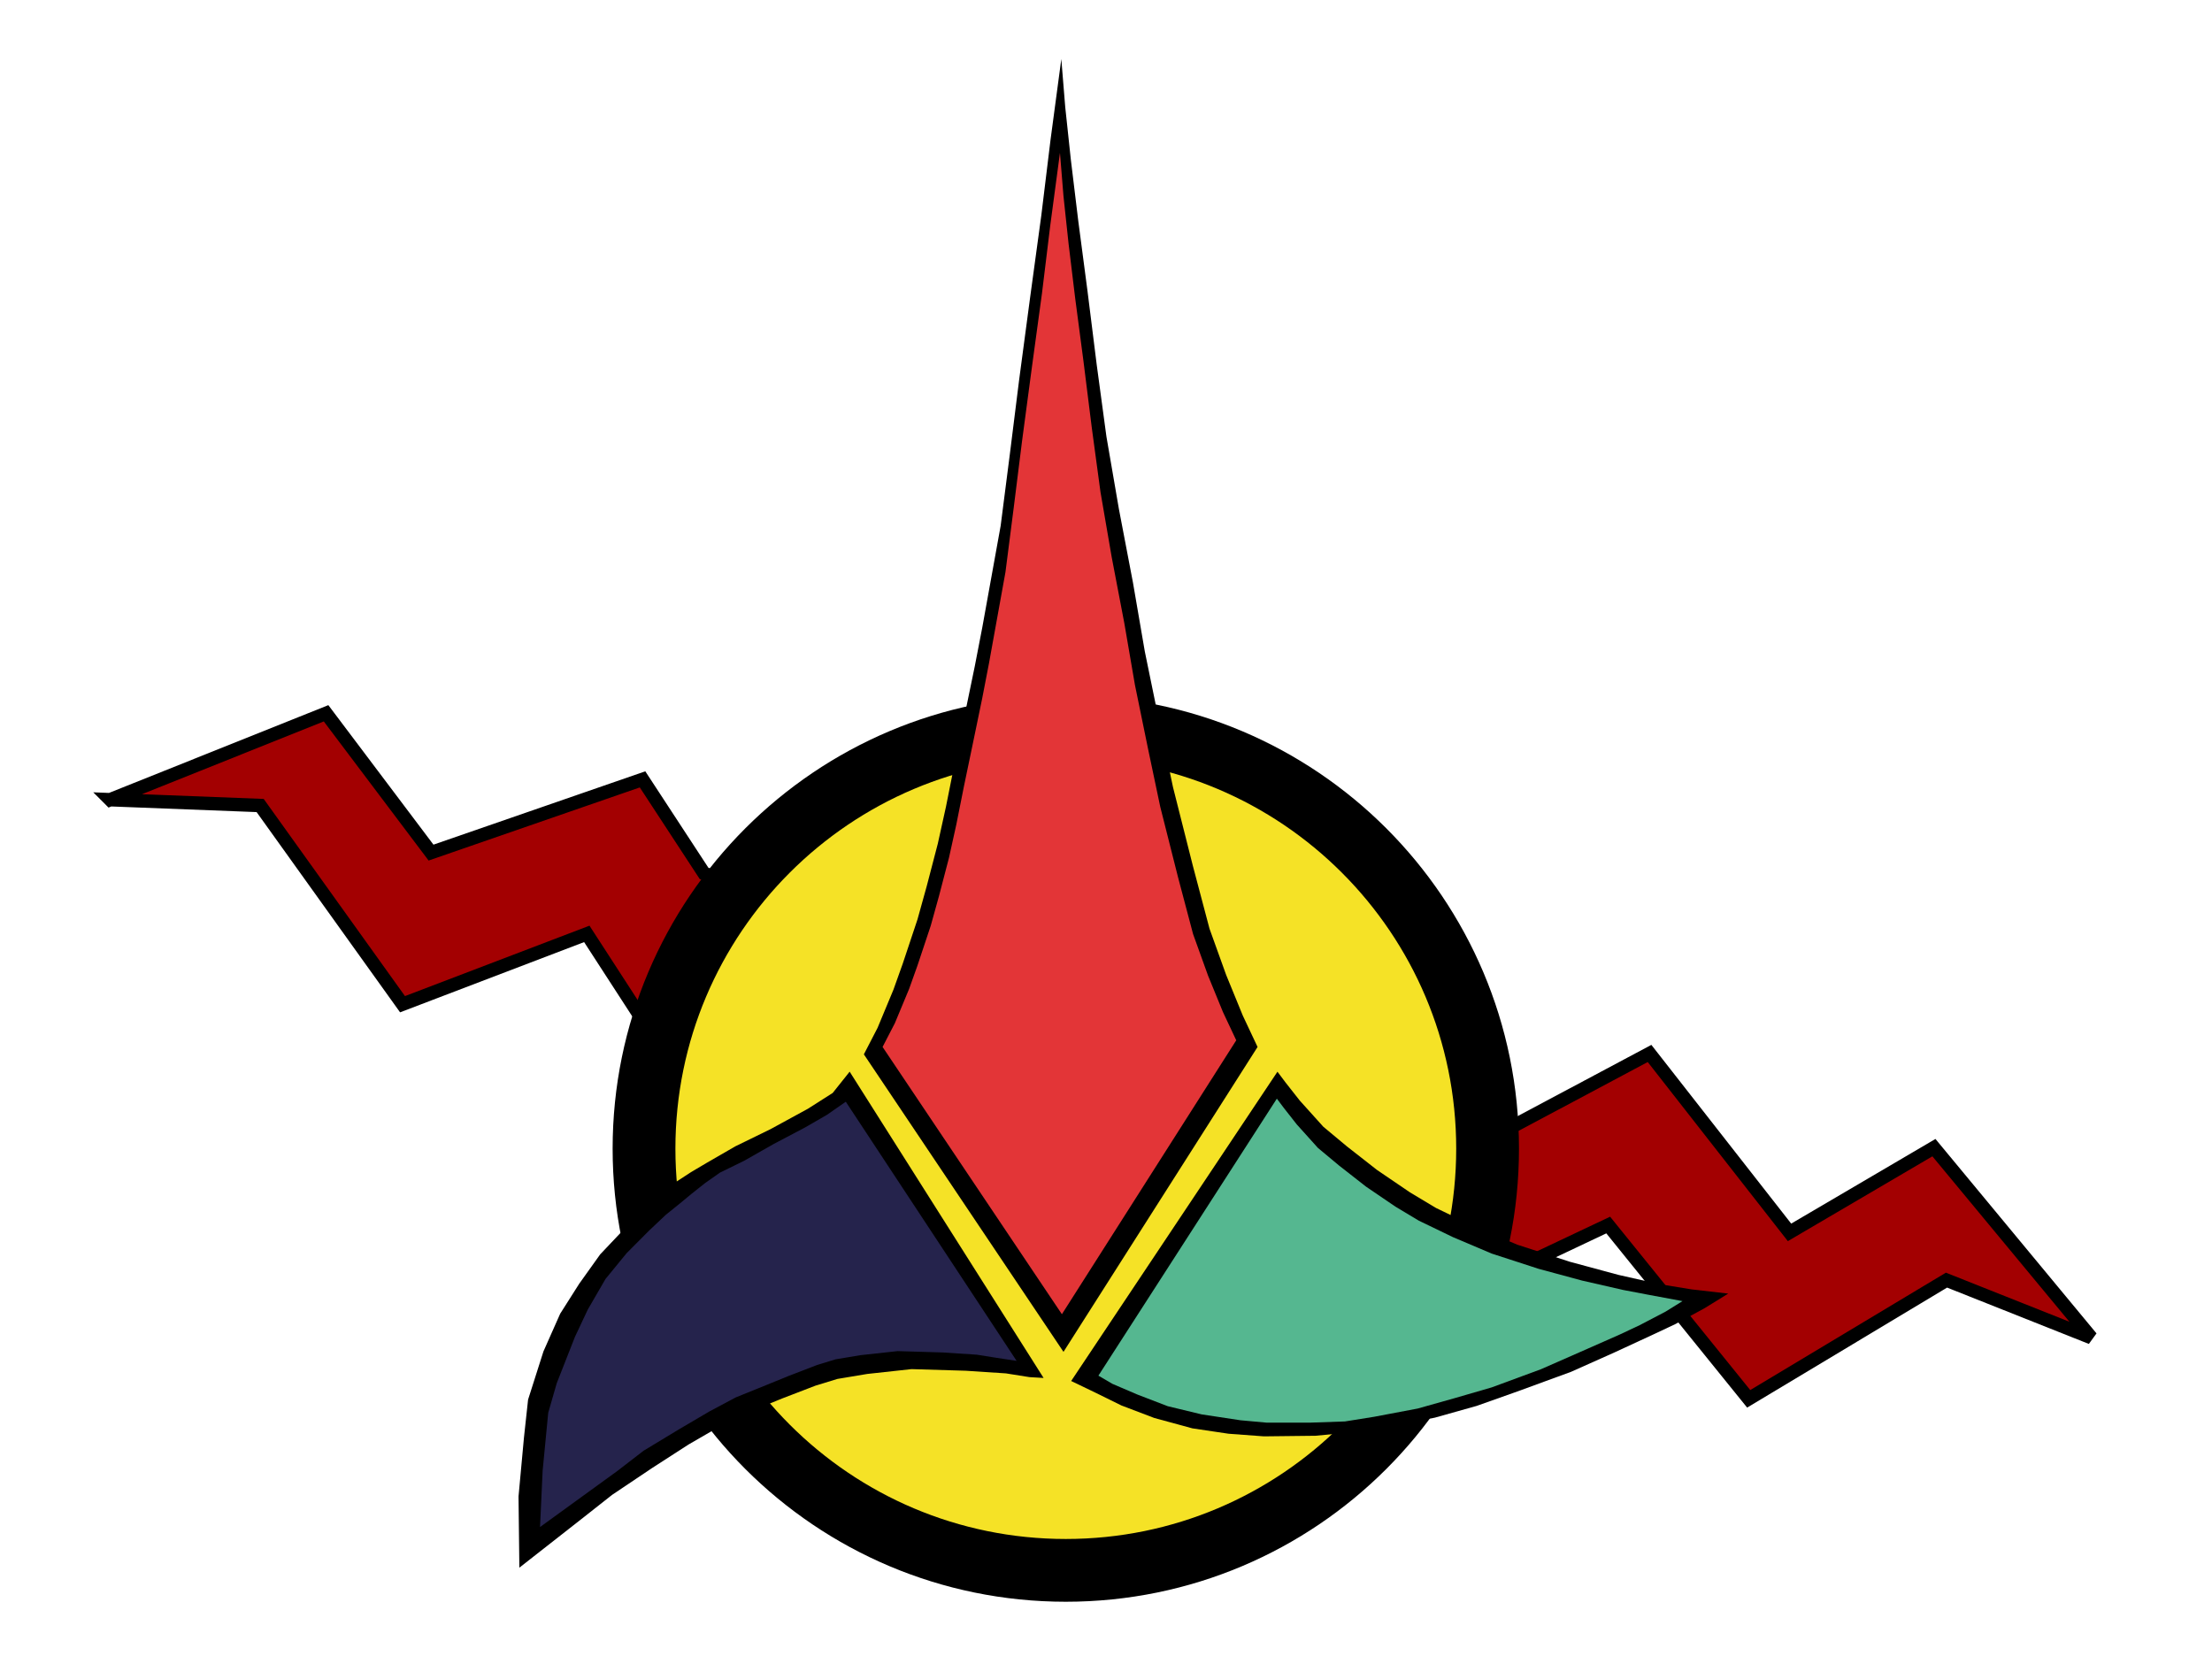 <?xml version="1.0" encoding="UTF-8" standalone="no"?>
<!-- Created with Inkscape (http://www.inkscape.org/) -->

<svg
   xmlns:dc="http://purl.org/dc/elements/1.1/"
   xmlns:cc="http://creativecommons.org/ns#"
   xmlns:rdf="http://www.w3.org/1999/02/22-rdf-syntax-ns#"
   xmlns:svg="http://www.w3.org/2000/svg"
   xmlns="http://www.w3.org/2000/svg"
   xmlns:sodipodi="http://sodipodi.sourceforge.net/DTD/sodipodi-0.dtd"
   xmlns:inkscape="http://www.inkscape.org/namespaces/inkscape"
   id="svg4046"
   version="1.1"
   inkscape:version="0.47 r22583"
   width="450"
   height="337"
   sodipodi:docname="IKSlogoCol[1].jpg">
  <defs
     id="defs4050">
    <inkscape:perspective
       sodipodi:type="inkscape:persp3d"
       inkscape:vp_x="0 : 0.5 : 1"
       inkscape:vp_y="0 : 1000 : 0"
       inkscape:vp_z="1 : 0.5 : 1"
       inkscape:persp3d-origin="0.5 : 0.33333333 : 1"
       id="perspective4054" />
    <inkscape:perspective
       id="perspective4066"
       inkscape:persp3d-origin="0.5 : 0.33333333 : 1"
       inkscape:vp_z="1 : 0.5 : 1"
       inkscape:vp_y="0 : 1000 : 0"
       inkscape:vp_x="0 : 0.5 : 1"
       sodipodi:type="inkscape:persp3d" />
    <inkscape:perspective
       id="perspective4635"
       inkscape:persp3d-origin="0.5 : 0.33333333 : 1"
       inkscape:vp_z="1 : 0.5 : 1"
       inkscape:vp_y="0 : 1000 : 0"
       inkscape:vp_x="0 : 0.5 : 1"
       sodipodi:type="inkscape:persp3d" />
  </defs>
  <sodipodi:namedview
     pagecolor="#ffffff"
     bordercolor="#666666"
     borderopacity="1"
     objecttolerance="10"
     gridtolerance="10"
     guidetolerance="10"
     inkscape:pageopacity="0"
     inkscape:pageshadow="2"
     inkscape:window-width="1144"
     inkscape:window-height="530"
     id="namedview4048"
     showgrid="false"
     inkscape:zoom="0.52246169"
     inkscape:cx="393.98689"
     inkscape:cy="168.5"
     inkscape:window-x="181"
     inkscape:window-y="63"
     inkscape:window-maximized="0"
     inkscape:current-layer="svg4046" />
  <g
     id="g4667"
     transform="matrix(0.911,0,0,0.911,-389.857,79.642)">
    <path
       sodipodi:nodetypes="ccccccccccccccccccc"
       id="path4625"
       d="m 452.539,91.195 33.5,1.298 31.793,44.382 41.15,-15.707 20.45,31.556 173.929,49.42 33.713,-15.947 31.372,38.821 44.17,-26.515 32.344,12.856 -35.152,-42.447 -32.245,18.925 -31.258,-39.965 -34.306,18.288 -176.823,-58.493 -13.745,-21.013 -47.233,16.356 -23.44,-31.117 -48.218,19.303 z"
       style="fill:#a30001;fill-opacity:1;stroke:#000000;stroke-width:3;stroke-linecap:butt;stroke-linejoin:miter;stroke-miterlimit:4;stroke-opacity:1;stroke-dasharray:none" />
    <path
       transform="matrix(0.796,0,0,0.796,534.677,-120.107)"
       d="m 283.245,363.373 c 0,65.351 -52.978,118.329 -118.329,118.329 -65.351,0 -118.329,-52.978 -118.329,-118.329 0,-65.351 52.978,-118.329 118.329,-118.329 65.351,0 118.329,52.978 118.329,118.329 z"
       sodipodi:ry="118.32932"
       sodipodi:rx="118.32932"
       sodipodi:cy="363.3735"
       sodipodi:cx="164.91566"
       id="path3933-2"
       style="fill:#f5e226;fill-opacity:1;fill-rule:nonzero;stroke:#000000;stroke-width:17.612;stroke-miterlimit:4;stroke-opacity:1;stroke-dasharray:none"
       sodipodi:type="arc" />
    <path
       sodipodi:nodetypes="ccccccccccccccccccccccccccccccccccccc"
       id="path2872-1-4-4-7"
       d="m 665.432,214.523 -44.576,-66.452 3.06,-5.924 3.544,-8.522 2.064,-5.778 3.302,-9.906 2.064,-7.429 2.476,-9.493 1.822,-8.255 1.893,-9.493 2.064,-9.906 2.476,-11.97 1.676,-8.668 4.102,-22.701 2.064,-16.097 2.064,-16.51 2.476,-18.573 2.476,-18.161 2.064,-16.923 2.406,-17.994 0.871,10.711 1.263,11.824 1.651,13.621 2.064,15.684 2.064,16.51 2.16,15.976 2.793,16.218 3.131,16.389 2.647,15.392 3.302,16.097 2.985,14.179 4.444,17.602 3.715,14.033 3.715,10.319 3.715,9.08 3.302,7.017 -43.338,68.103 z"
       style="fill:#000000;fill-opacity:1;stroke:none" />
    <path
       sodipodi:nodetypes="ccccccccccccccccccccccccccccccccccccc"
       id="path2872-7-0-8-6"
       d="m 665.075,206.114 -40.043,-59.694 2.749,-5.322 3.183,-7.655 1.854,-5.191 2.966,-8.899 1.854,-6.674 2.225,-8.528 1.637,-7.415 1.7,-8.528 1.854,-8.899 2.225,-10.752 1.506,-7.786 3.685,-20.392 1.854,-14.46 1.854,-14.831 2.225,-16.685 2.225,-16.314 1.854,-15.202 2.161,-16.164 0.783,9.621 1.135,10.621 1.483,12.235 1.854,14.089 1.854,14.831 1.94,14.352 2.509,14.569 2.813,14.722 2.378,13.827 2.966,14.46 2.682,12.737 3.992,15.812 3.337,12.606 3.337,9.269 3.337,8.157 2.966,6.303 -38.931,61.177 z"
       style="fill:#e33537;fill-opacity:1;stroke:none" />
    <path
       sodipodi:nodetypes="cccccccccccccccccccccccccccccccccc"
       id="path3763-8-1"
       d="m 713.211,151.954 -46.065,69.079 5.348,2.573 5.885,2.897 7.348,2.796 8.489,2.311 8.086,1.201 7.882,0.585 11.516,-0.131 8.489,-0.817 7.318,-1.171 10.83,-2.049 9.367,-2.634 9.074,-3.22 12.001,-4.391 9.69,-4.33 8.641,-3.997 4.976,-2.342 6.51,-3.543 5.278,-3.259 -8.165,-0.939 -7.196,-1.171 -9.196,-2.079 -10.83,-2.927 -11.708,-3.805 -9.659,-4.098 -8.489,-4.098 -5.854,-3.512 -7.318,-4.976 -6.732,-5.269 -5.269,-4.391 -5.269,-5.854 -3.22,-4.098 -1.756,-2.342 z"
       style="fill:#000000;fill-opacity:1;stroke:none" />
    <path
       sodipodi:nodetypes="cccccccccccccccccccccccccccccccccc"
       id="path3763-4"
       d="m 713.079,157.967 -39.851,61.873 3.146,1.835 5.506,2.36 6.817,2.622 7.603,1.835 8.652,1.311 5.768,0.524 9.963,0 7.603,-0.262 6.554,-1.049 9.7,-1.835 8.39,-2.36 8.127,-2.36 11.011,-4.064 8.652,-3.802 8.914,-3.933 4.457,-2.097 5.768,-3.015 3.802,-2.36 -7.734,-1.442 -5.506,-1.049 -9.176,-2.097 -9.7,-2.622 -10.487,-3.408 -8.652,-3.67 -7.603,-3.67 -5.244,-3.146 -6.554,-4.457 -6.03,-4.719 -4.719,-3.933 -4.719,-5.244 -2.884,-3.67 -1.573,-2.097 z"
       style="fill:#55b790;fill-opacity:1;stroke:none" />
    <path
       sodipodi:nodetypes="ccccccccccccccccccccccccccccccccccc"
       id="path3763-8-5-1-2"
       d="m 660.991,220.352 -43.309,-68.41 -3.792,4.757 -5.527,3.523 -8.357,4.561 -7.856,3.838 -6.254,3.608 -3.634,2.147 -3.536,2.307 -2.984,2.314 -2.576,2.307 -5.176,5.086 -6.01,6.348 -4.7,6.583 -4.239,6.676 -3.74,8.426 -3.43,10.768 -0.921,8.469 -1.214,13.165 0.186,15.903 13.812,-10.824 6.892,-5.434 8.932,-5.994 8.144,-5.258 6.945,-4.02 8.079,-3.866 5.897,-2.404 7.433,-2.86 4.909,-1.501 6.642,-1.109 9.889,-1.079 12.13,0.363 8.949,0.589 5.265,0.837 3.152,0.185 z"
       style="fill:#000000;fill-opacity:1;stroke:none" />
    <path
       sodipodi:nodetypes="ccccccccccccccccccccccccccccccccccc"
       id="path3763-8-5-7-5-3"
       d="m 654.966,216.539 -38.149,-57.885 -4.228,2.94 -4.896,2.823 -7.007,3.694 -6.587,3.742 -5.375,2.632 -3.309,2.325 -3.096,2.458 -2.502,2.071 -3.209,2.59 -3.684,3.478 -5.039,5.061 -4.728,5.782 -3.963,6.842 -2.859,6.083 -4.065,10.354 -1.904,6.61 -1.247,12.948 -0.582,12.566 17.227,-12.494 5.91,-4.556 7.882,-4.77 6.829,-4.01 5.823,-3.109 7.037,-2.848 4.944,-2.015 6.232,-2.398 4.116,-1.258 5.569,-0.93 8.292,-0.905 10.171,0.304 7.503,0.494 4.414,0.701 4.478,0.68 z"
       style="fill:#25234c;fill-opacity:1;stroke:none" />
  </g>
</svg>
